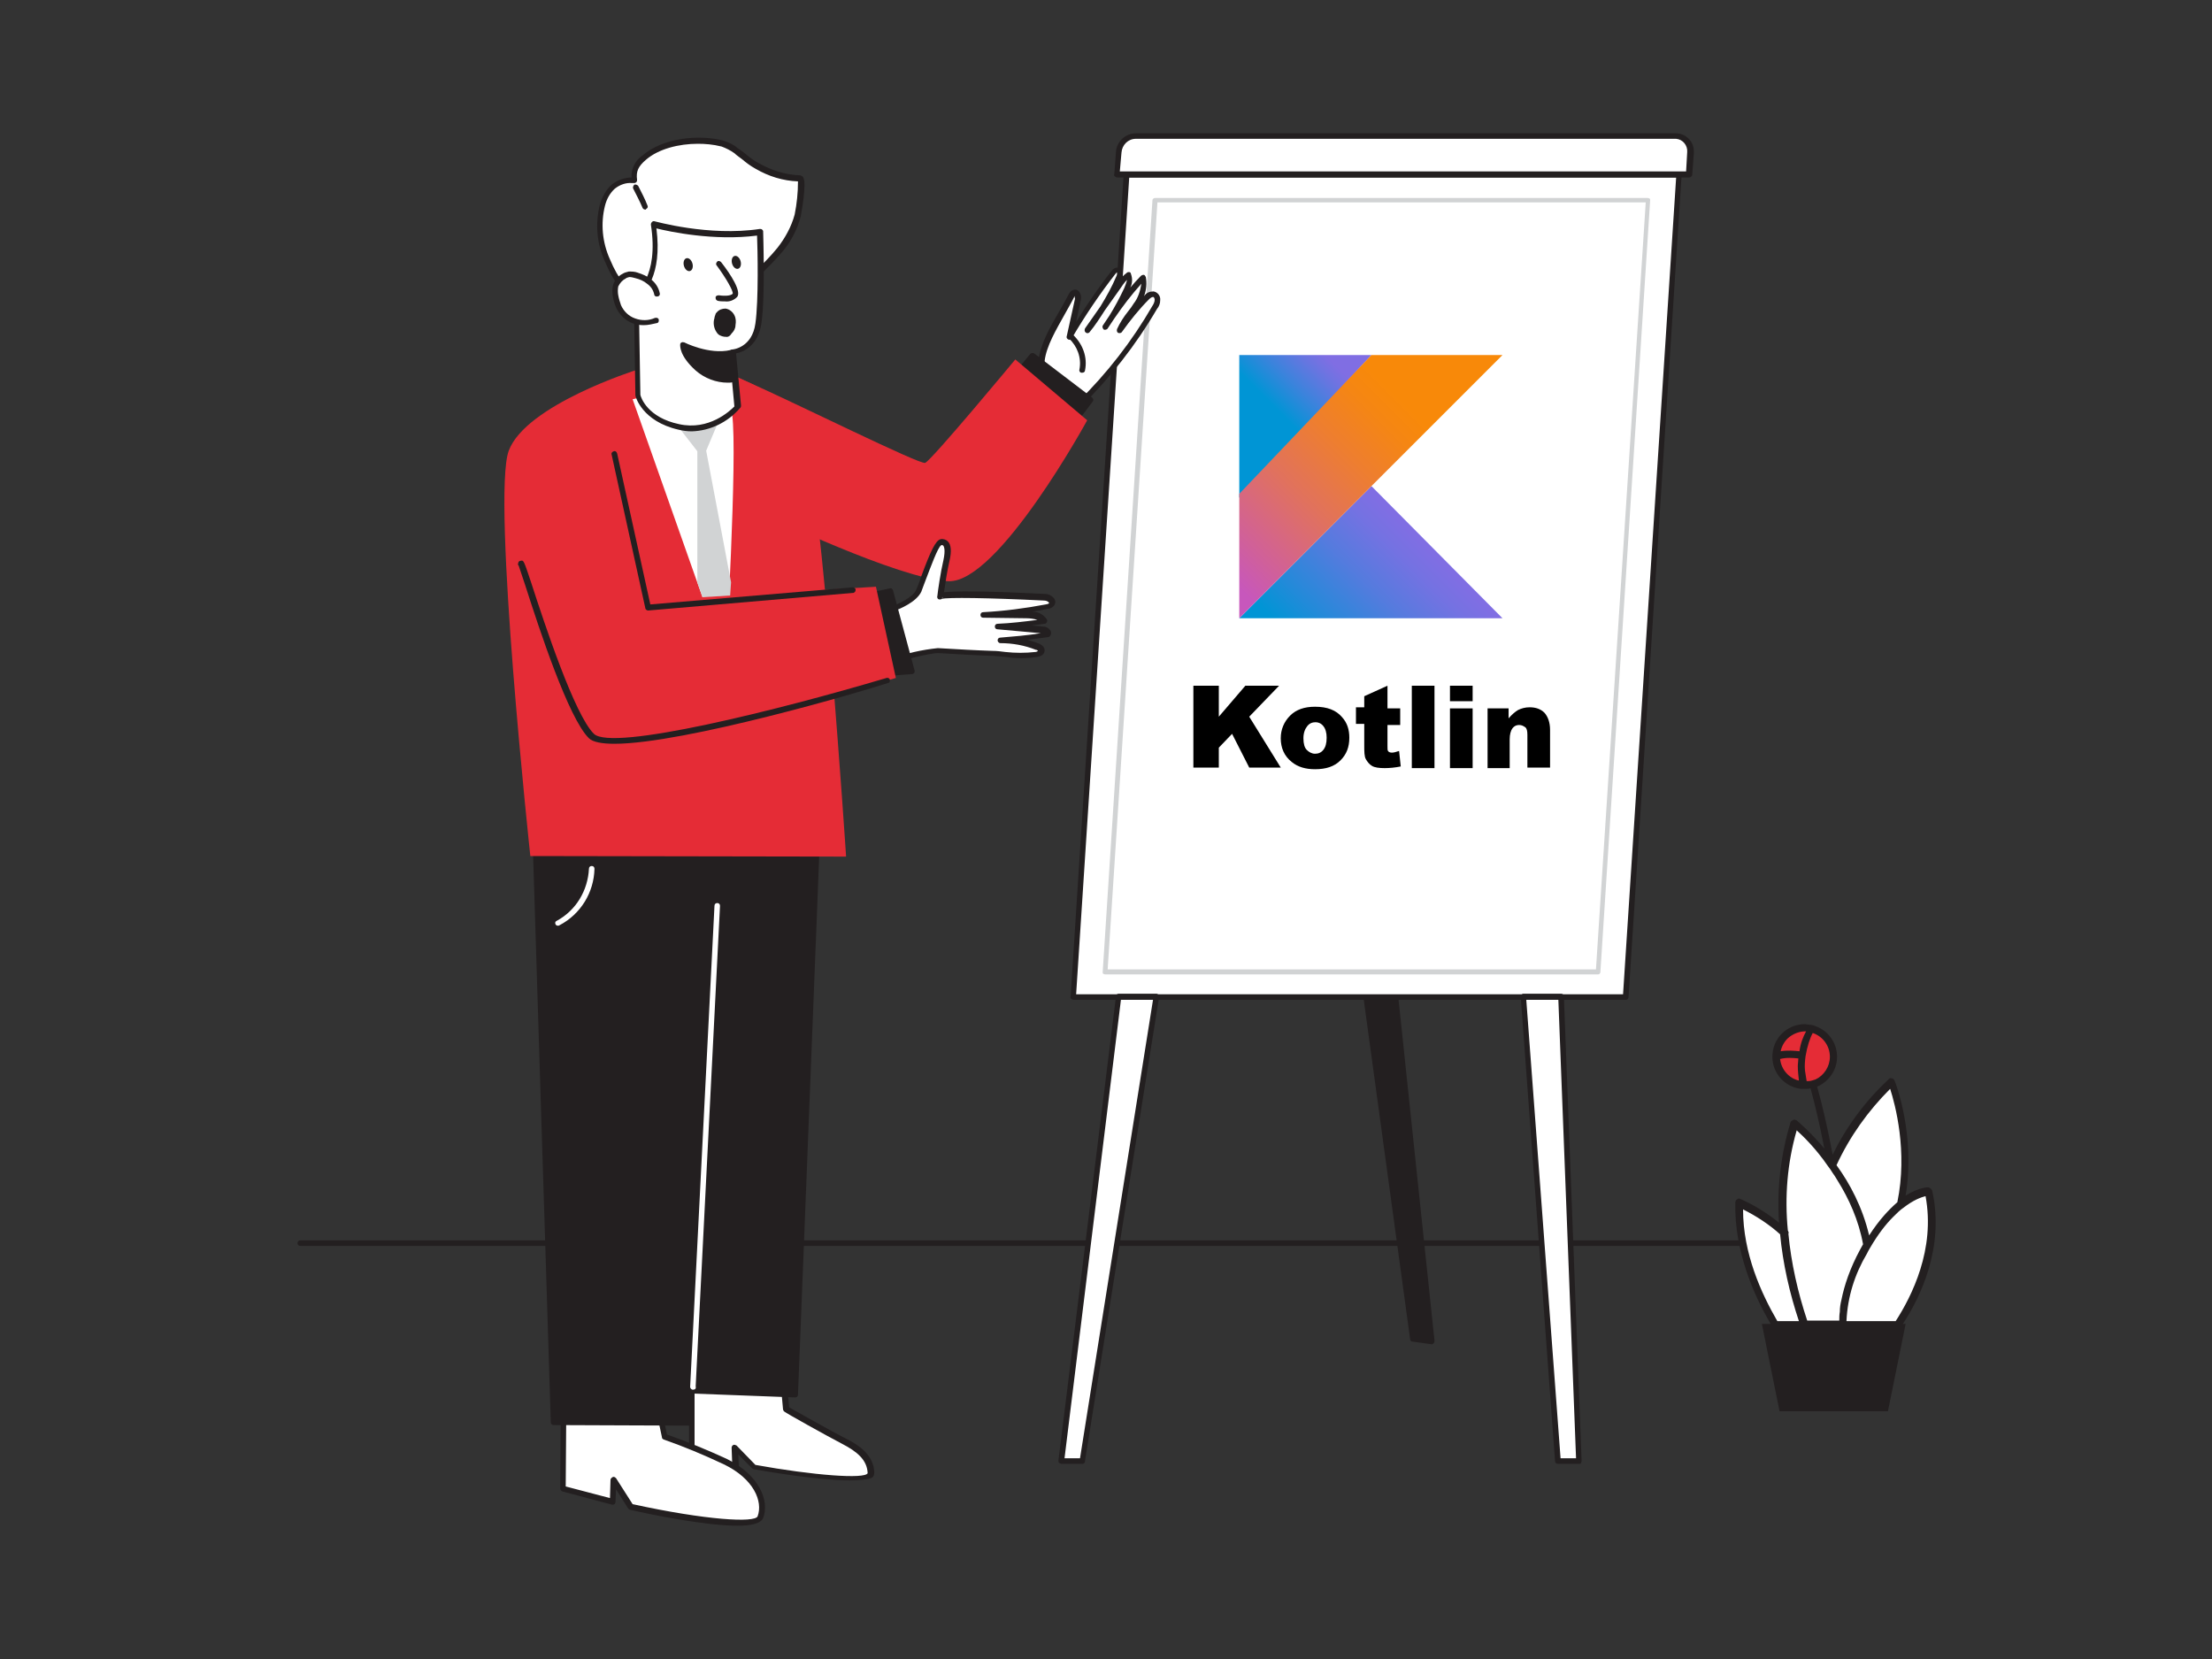 <?xml version="1.0" encoding="utf-8"?>
<!-- Generator: Adobe Illustrator 27.9.0, SVG Export Plug-In . SVG Version: 6.00 Build 0)  -->
<svg version="1.1" id="Layer_1" xmlns="http://www.w3.org/2000/svg" xmlns:xlink="http://www.w3.org/1999/xlink" x="0px" y="0px"
	 viewBox="0 0 400 300" style="enable-background:new 0 0 400 300;" xml:space="preserve">
<rect x="0" y="0" width="400" height="300" fill="#333333" stroke="none"/>
<style type="text/css">
	.st0{fill:#231F20;}
	.st1{fill:#FFFFFF;}
	.st2{fill:#D1D3D4;}
	.st3{fill:#E52C36;}
	.st4{display:none;}
	.st5{display:inline;fill:#FFFFFF;}
	.st6{display:inline;fill:#231F20;}
	.st7{display:inline;fill:#E52C36;}
	.st8{display:inline;}
	.st9{fill:url(#XMLID_00000028319745956691764340000000800599856205925252_);}
	.st10{fill:url(#SVGID_1_);}
	.st11{fill:url(#SVGID_00000116943391971579928420000002137918176049181341_);}
</style>
<g id="_010">
	<path class="st0" d="M345.7,225.3H54.3c-0.3,0-0.5-0.2-0.5-0.5c0-0.3,0.2-0.5,0.5-0.5c0,0,0,0,0,0h291.4c0.3,0,0.5,0.2,0.5,0.5
		C346.2,225.1,346,225.3,345.7,225.3z"/>
	<polyline class="st0" points="246,173 255.4,242.1 259,242.6 251.6,172.3 243.5,173 	"/>
	<path class="st0" d="M259,243.1L259,243.1l-3.6-0.5c-0.2,0-0.4-0.2-0.4-0.4l-9.4-68.8l-2,0.2c-0.3,0-0.5-0.2-0.6-0.5c0,0,0,0,0-0.1
		c0-0.3,0.2-0.5,0.4-0.5c0,0,0,0,0,0l8.1-0.7c0.3,0,0.5,0.2,0.5,0.4l7.4,70.2c0,0.2,0,0.3-0.1,0.4C259.2,243,259.1,243,259,243.1z
		 M255.9,241.6l2.5,0.3l-7.2-69.1l-4.6,0.4L255.9,241.6z"/>
	<polygon class="st1" points="203.7,31.6 303.6,31.6 294,180.3 194.1,180.3 	"/>
	<path class="st0" d="M294,180.8h-99.9c-0.1,0-0.3-0.1-0.4-0.2c-0.1-0.1-0.2-0.2-0.1-0.4l9.6-148.7c0-0.3,0.2-0.5,0.5-0.5h99.9
		c0.3,0,0.5,0.2,0.5,0.5c0,0,0,0,0,0l-9.6,148.7C294.5,180.6,294.3,180.8,294,180.8z M194.6,179.8h98.9l9.6-147.7h-98.9L194.6,179.8
		z"/>
	<polygon class="st1" points="208.8,36.1 298,36.1 289,175.8 199.8,175.8 	"/>
	<path class="st2" d="M289,176.2h-89.2c-0.1,0-0.2-0.1-0.3-0.1c-0.1-0.1-0.1-0.2-0.1-0.3l9-139.6c0-0.2,0.2-0.4,0.5-0.4H298
		c0.1,0,0.2,0.1,0.3,0.1c0.1,0.1,0.1,0.2,0.1,0.3l-9,139.6C289.4,176,289.2,176.2,289,176.2z M200.3,175.3h88.3l9-138.7h-88.3
		L200.3,175.3z"/>
	<path class="st1" d="M205.4,24.6h97.5c1.5,0,2.7,1.2,2.8,2.7c0,0.1,0,0.2,0,0.3l-0.3,4H202l0.2-4C202.4,25.9,203.7,24.6,205.4,24.6
		z"/>
	<path class="st0" d="M305.4,32.1H202c-0.1,0-0.3-0.1-0.4-0.2c-0.1-0.1-0.2-0.2-0.1-0.4l0.3-4c0.1-1.9,1.7-3.4,3.7-3.4h97.5
		c1.8,0,3.3,1.4,3.3,3.3c0,0.1,0,0.2,0,0.3l-0.3,4C305.9,31.9,305.7,32.1,305.4,32.1z M202.5,31h102.4l0.2-3.5
		c0.1-1.2-0.8-2.3-2-2.4c-0.1,0-0.1,0-0.2,0h-97.5c-1.4,0-2.5,1.1-2.6,2.5L202.5,31z"/>
	<polygon class="st1" points="202.3,180.3 191.9,264.2 195.8,264.2 209.1,180.3 	"/>
	<path class="st0" d="M195.8,264.7h-3.9c-0.1,0-0.3-0.1-0.4-0.2c-0.1-0.1-0.1-0.3-0.1-0.4l10.4-83.9c0-0.3,0.2-0.5,0.5-0.5h6.8
		c0.2,0,0.3,0.1,0.4,0.2c0.1,0.1,0.1,0.3,0.1,0.4l-13.4,83.9C196.2,264.5,196,264.7,195.8,264.7z M192.5,263.7h2.8l13.2-82.9h-5.8
		L192.5,263.7z"/>
	<polygon class="st1" points="282.4,180.3 285.6,264.2 281.8,264.2 275.6,180.3 	"/>
	<path class="st0" d="M285.6,264.7h-3.9c-0.3,0-0.5-0.2-0.5-0.5l-6.2-83.9c0-0.1,0-0.3,0.1-0.4c0.1-0.1,0.2-0.2,0.4-0.2h6.8
		c0.3,0,0.5,0.2,0.5,0.5l3.2,83.9c0,0.1,0,0.3-0.1,0.4C285.9,264.7,285.8,264.7,285.6,264.7z M282.2,263.7h2.8l-3.2-82.9h-5.8
		L282.2,263.7z"/>
	<path class="st1" d="M125.2,246.2v16.5l7.9,2.2l-0.2-3.4l3.6,3.6c0,0,21.2,3.8,21.1,1s-2.2-4.4-4.9-5.8c-2.9-1.5-10.4-5.8-10.4-5.8
		l-1.1-12.1"/>
	<path class="st0" d="M153.6,267.7c-5.6,0-14.9-1.6-17.2-2c-0.1,0-0.2-0.1-0.3-0.1l-2.6-2.6l0.1,2c0,0.2-0.1,0.3-0.2,0.4
		c-0.1,0.1-0.3,0.1-0.5,0.1l-7.9-2.2c-0.2-0.1-0.4-0.3-0.4-0.5v-16.5c-0.1-0.3,0.1-0.6,0.4-0.6c0.3-0.1,0.6,0.1,0.6,0.4
		c0,0.1,0,0.2,0,0.3v16.1l6.8,2l-0.1-2.7c0-0.2,0.1-0.4,0.3-0.5c0.2-0.1,0.4,0,0.6,0.1l3.4,3.5c10.5,1.9,19.8,2.6,20.3,1.5
		c-0.1-2.4-1.9-3.9-4.6-5.3s-10.4-5.7-10.4-5.8c-0.2-0.1-0.2-0.2-0.3-0.4l-1.1-12.1c0-0.3,0.2-0.5,0.5-0.6c0,0,0,0,0,0
		c0.3,0,0.5,0.2,0.6,0.5c0,0,0,0,0,0l1.1,11.8c1.3,0.7,7.6,4.3,10.2,5.6s5.1,3.1,5.2,6.2c0,0.3-0.1,0.7-0.4,0.9
		C157.1,267.5,155.6,267.7,153.6,267.7z"/>
	<path class="st1" d="M102,255.3l-0.1,13.8l9,2.4l0.1-3.9l3.1,4.9c0,0,22.2,4.9,23.4,1.9s-0.8-7.4-6.3-10.1c-3.6-1.7-7.3-3.2-11-4.5
		l-1.3-6"/>
	<path class="st0" d="M133.4,275.9c-5.8,0-15.7-2-19.5-2.9c-0.1,0-0.2-0.1-0.3-0.2l-2.2-3.5l-0.1,2.3c0,0.3-0.2,0.5-0.5,0.5
		c0,0-0.1,0-0.1,0l-9-2.4c-0.2-0.1-0.4-0.3-0.4-0.5l0.1-13.9c0-0.3,0.2-0.5,0.5-0.5c0,0,0,0,0,0l0,0c0.3,0,0.5,0.2,0.5,0.5
		c0,0,0,0,0,0l-0.1,13.5l8,2.1l0.1-3.3c0-0.2,0.2-0.4,0.4-0.5c0.2-0.1,0.4,0,0.6,0.2l3,4.7c13.3,2.9,22.1,3.4,22.6,2.2
		c1-2.7-0.7-6.8-6.1-9.4c-3.6-1.7-7.2-3.2-10.9-4.5c-0.2-0.1-0.3-0.2-0.3-0.4l-1.3-6.1c-0.1-0.3,0.1-0.5,0.4-0.6
		c0.3-0.1,0.5,0.1,0.6,0.4c0,0,0,0,0,0l1.2,5.8c3.7,1.3,7.3,2.8,10.8,4.4c5.9,2.9,7.8,7.6,6.6,10.7
		C137.6,275.5,135.8,275.9,133.4,275.9z"/>
	<polygon class="st0" points="96.8,154.6 100.1,257.2 125.1,257.3 124.8,251.5 143.8,252.2 148.1,140.6 	"/>
	<path class="st0" d="M125.1,257.8L125.1,257.8l-25-0.1c-0.3,0-0.5-0.2-0.5-0.5l-3.2-102.6c0-0.2,0.1-0.4,0.4-0.5l51.3-14
		c0.2,0,0.3,0,0.4,0.1c0.1,0.1,0.2,0.3,0.2,0.4l-4.4,111.6c0,0.3-0.2,0.5-0.5,0.5l0,0l-18.5-0.7l0.2,5.2c0,0.1,0,0.3-0.1,0.4
		C125.3,257.8,125.2,257.8,125.1,257.8z M100.6,256.7l24,0.1l-0.2-5.2c0-0.1,0-0.3,0.1-0.4c0.1-0.1,0.2-0.2,0.4-0.1l18.5,0.7
		l4.3-110.5L97.3,155L100.6,256.7z"/>
	<path class="st1" d="M193.6,53.5c0.1-0.3,0.3-0.5,0.6-0.6c0.6-0.1,0.7,0.8,0.6,1.4l-1.5,6.8c2.4-4.1,5.1-8.1,8-11.9
		c0.1-0.2,0.3-0.4,0.6-0.4c0.6,0,0.6,0.9,0.3,1.4c-1.5,3.4-3.5,6.7-5.8,9.6l5.5-7.8c0.5-0.9,1.2-1.7,2-2.3c0.3,0.9,0.2,1.9-0.4,2.7
		c-1.1,2.4-2.4,4.6-3.9,6.8c2-3.2,4.3-6.2,6.9-9c0.3,1.8-0.2,3.6-1.4,5.1c-1.1,1.4-2.1,2.9-3,4.5c1.5-2.1,3.1-4.1,4.9-6
		c0.3-0.4,0.7-0.6,1.1-0.6c0.5,0.1,0.8,0.6,0.8,1c-0.1,0.5-0.2,0.9-0.5,1.3c-3.8,6.5-8.4,12.5-13.8,17.7c-0.3,0.3-4.8-3.7-5.2-4.1
		c-1.1-1-1.6-2.5-1.5-3.9C188.7,61.3,191.9,57,193.6,53.5z"/>
	<path class="st0" d="M194.9,73.8L194.9,73.8c-1,0-5.4-4.3-5.5-4.3c-1.2-1.1-1.8-2.7-1.6-4.3c0.3-2.9,2.1-6.1,3.7-8.8
		c0.6-1.1,1.2-2.1,1.7-3.1c0.2-0.4,0.5-0.8,1-0.9c0.3-0.1,0.6,0,0.9,0.3c0.4,0.5,0.5,1.1,0.3,1.7l-0.8,3.8c2-3.2,4.1-6.3,6.4-9.2
		c0.2-0.3,0.6-0.6,1-0.6c0.3,0,0.6,0.2,0.8,0.4c0.2,0.4,0.3,0.9,0.1,1.3c0.3-0.3,0.5-0.5,0.9-0.8c0.1-0.1,0.3-0.1,0.4-0.1
		c0.1,0,0.3,0.1,0.3,0.3c0.3,0.8,0.3,1.7-0.1,2.5c0.6-0.7,1.2-1.4,1.9-2.1c0.1-0.1,0.3-0.2,0.5-0.2c0.2,0,0.3,0.2,0.4,0.4
		c0.2,1.1,0.1,2.3-0.3,3.4c0,0,0.1,0,0.1-0.1c0.4-0.5,0.9-0.7,1.6-0.7c0.7,0.1,1.3,0.8,1.2,1.6c0,0.6-0.2,1.1-0.6,1.6
		c-3.8,6.5-8.5,12.5-13.9,17.8C195.2,73.8,195,73.8,194.9,73.8z M195,72.8L195,72.8z M194.3,53.5c0,0,0,0.1-0.1,0.3l0,0
		c-0.5,1-1.1,2-1.7,3.1c-1.5,2.7-3.3,5.7-3.6,8.4c-0.1,1.3,0.4,2.6,1.4,3.5c1.5,1.4,3,2.7,4.6,3.9c5.3-5.2,9.8-11,13.5-17.4
		c0.2-0.3,0.4-0.7,0.4-1.1c0-0.2-0.1-0.5-0.3-0.5s-0.5,0.2-0.7,0.4c-1.8,1.8-3.4,3.8-4.9,5.9c-0.1,0.2-0.4,0.3-0.7,0.2
		c-0.2-0.1-0.3-0.4-0.2-0.7c0.5-1.1,1.2-2.2,2-3.2c0.4-0.5,0.7-0.9,1-1.4c0.8-1,1.2-2.3,1.4-3.6c-1.8,2-3.4,4.1-4.9,6.3
		c-0.4,0.6-0.8,1.2-1.2,1.8c-0.1,0.2-0.5,0.3-0.7,0.2c0,0,0,0,0,0c-0.2-0.2-0.3-0.5-0.2-0.7c0.4-0.6,0.8-1.2,1.2-1.8
		c1-1.6,1.9-3.3,2.7-5c0.2-0.5,0.4-1,0.5-1.5c-0.5,0.5-0.9,1.1-1.3,1.7l-2.7,3.8c-0.9,1.4-1.8,2.8-2.8,4c-0.2,0.2-0.5,0.2-0.7,0
		c-0.2-0.2-0.2-0.4-0.1-0.7l2.8-4c1.1-1.8,2.1-3.6,2.9-5.5c0.1-0.2,0.1-0.4,0.1-0.7c0,0.1-0.1,0.1-0.2,0.2c-2.9,3.7-5.6,7.7-8,11.8
		c-0.1,0.2-0.4,0.3-0.6,0.2c-0.2-0.1-0.4-0.3-0.3-0.6l1.5-6.8C194.4,54,194.3,53.7,194.3,53.5L194.3,53.5z M193.6,53.6L193.6,53.6z"
		/>
	<polygon class="st0" points="184.3,67 186.6,64.2 197.2,72.3 194.2,76.3 	"/>
	<path class="st0" d="M194.2,76.8c-0.1,0-0.2-0.1-0.3-0.1l-9.9-9.2c-0.2-0.2-0.2-0.5,0-0.7l2.3-2.8c0.2-0.2,0.5-0.2,0.7-0.1l10.5,8
		c0.2,0.2,0.3,0.5,0.1,0.7l-3,4C194.5,76.7,194.4,76.7,194.2,76.8L194.2,76.8z M185,67l9.1,8.5l2.4-3.2l-9.8-7.4L185,67z"/>
	<path class="st3" d="M132.9,68c0,0,0.9,0.4,2.4,1.1c8.6,3.8,31.1,15,32,14.6c1.2-0.5,16.3-18.7,16.3-18.7l13,11
		c0,0-16.1,29.5-25.1,29.1S138.2,93,138.2,93"/>
	<path class="st1" d="M161.2,110.2c0,0,3.9-1.4,4.8-3.3s2.9-8.6,4-8.8s1.6,1,1,3.3s-1.1,6.4-1.1,6.5c0.1-0.8,17.2,0,18.8,0.1
		c0.7,0,1.6,0.4,1.4,1c-0.1,0.4-0.6,0.6-1,0.7c-3.7,0.8-7.6,1.3-11.4,1.4l7.9,0.1c1.2,0,2.6,0.2,3.1,1.2c-2.7,0.4-5.5,0.7-8.3,0.8
		l7.9,0.7c0.5,0,1.2,0.5,0.9,0.9c-2.8,0.4-5.5,0.7-8.3,0.9c2.2,0.1,4.4,0.5,6.5,1.3c0.3,0.1,0.7,0.4,0.7,0.7s-0.5,0.6-0.9,0.7
		c-2.5,0.5-5.2-0.1-7.8-0.2c-3.3-0.1-6.6-0.3-9.9-0.5c-1-0.1-8.9,1.5-9,2.7L161.2,110.2z"/>
	<path class="st0" d="M160.7,120.9L160.7,120.9c-0.3,0-0.5-0.3-0.5-0.5l0,0c0-0.2,0.6-10.2,0.6-10.2c0-0.2,0.2-0.4,0.4-0.5
		c1-0.4,3.9-1.6,4.5-3.1c0.2-0.5,0.6-1.4,0.9-2.4c1.7-4.6,2.6-6.5,3.5-6.7c0.5-0.1,1,0.1,1.3,0.4c0.6,0.6,0.7,1.8,0.3,3.5
		s-0.8,4.3-1,5.7c1.8-0.2,6.3-0.3,18.2,0.3c0.7,0,1.3,0.3,1.7,0.8c0.2,0.3,0.3,0.6,0.2,0.9c-0.2,0.8-1.1,1-1.4,1
		c-0.9,0.2-1.9,0.4-2.8,0.5c1.1,0,2.1,0.5,2.7,1.4c0.1,0.2,0.1,0.3,0,0.5c-0.1,0.2-0.2,0.3-0.4,0.3l-2.4,0.3l2.1,0.2
		c0.6,0,1.1,0.3,1.4,0.8c0.1,0.3,0.1,0.6-0.1,0.9c-0.1,0.1-0.2,0.2-0.3,0.2c-1.3,0.2-2.5,0.3-3.8,0.5c0.7,0.2,1.4,0.4,2.1,0.7
		c0.9,0.4,1,0.9,1,1.2s-0.1,1-1.4,1.2c-1.9,0.3-3.8,0.3-5.6,0c-0.8-0.1-1.5-0.1-2.3-0.2c-3.1-0.1-6.5-0.3-9.9-0.5
		c-1-0.1-7.8,1.4-8.4,2.3C161.2,120.7,160.9,120.9,160.7,120.9z M161.7,110.5c-0.3,5-0.4,7.5-0.5,8.7c2.7-1.1,5.5-1.7,8.4-2
		c3.4,0.2,6.9,0.4,9.9,0.5c0.8,0,1.5,0.1,2.3,0.2c1.8,0.2,3.6,0.2,5.4,0c0.2,0,0.4-0.1,0.5-0.2c-0.1-0.1-0.2-0.2-0.4-0.2
		c-2-0.8-4.2-1.2-6.4-1.2c-0.3,0-0.5-0.3-0.5-0.5c0-0.3,0.2-0.5,0.5-0.5c2.4-0.2,4.9-0.4,7.3-0.8l-7.8-0.7c-0.3,0-0.5-0.2-0.5-0.5
		c0-0.3,0.2-0.5,0.5-0.5c2.4-0.1,4.8-0.4,7.2-0.7c-0.6-0.2-1.3-0.3-2-0.3l-7.8-0.1c-0.3,0-0.5-0.2-0.5-0.5c0,0,0,0,0,0
		c0-0.3,0.2-0.5,0.5-0.5c3.8-0.2,7.6-0.7,11.3-1.4c0.6-0.1,0.6-0.2,0.6-0.3c-0.2-0.3-0.6-0.4-0.9-0.4c-10-0.5-17.6-0.6-18.5-0.3
		c-0.1,0.1-0.3,0.1-0.4,0.1c-0.3,0-0.5-0.3-0.4-0.6c0,0,0,0,0,0l0,0c0.1-1,0.6-4.4,1.1-6.5c0.4-1.9,0.1-2.4,0-2.6
		c-0.1-0.1-0.3-0.2-0.4-0.1c-0.6,0.3-2,4.2-2.7,6c-0.4,1-0.7,1.9-0.9,2.4C165.7,108.9,162.7,110.1,161.7,110.5z M170.5,107.9
		c0,0.1-0.1,0.2-0.2,0.3C170.4,108.2,170.5,108.1,170.5,107.9z"/>
	<path class="st3" d="M115.1,66.9c0,0-20,6.3-23.1,14.6s3.9,73.3,3.9,73.3l57.1,0.1c0,0-4.4-67.2-7.7-76.5S125,64,115.1,66.9z"/>
	<path class="st1" d="M114.4,72.2l16.8,47.6c0,0,2.2-37.6,1.2-44.8S114.4,72.2,114.4,72.2z"/>
	<polygon class="st2" points="121.9,76.2 126.1,81.6 126.1,105.3 131.2,119.8 132.2,105.3 127.7,81.5 130.1,75.8 	"/>
	<path class="st1" d="M132.9,27.2c1.3,0.9,2.6,2.1,3.9,2.8c2.3,1.4,5,2.2,7.7,2.3c0.7,0-0.2,6.1-0.3,6.7c-0.6,2.3-1.7,4.4-3.2,6.2
		c-1.4,1.6-2.8,3.1-4.4,4.5c-1.9,1.8-5.1,2.3-7.6,2.8c-2.2,0.4-4.6,1.2-6.8,1.4s-4.9,0.6-6.9-0.1c-2.7-1-4.5-4.2-5.5-6.7
		c-1.4-3.1-1.8-6.7-0.9-10c0.3-1.3,1-2.4,1.9-3.3c1.2-1.1,2.4-1,3.8-1.2c-0.2-1.8,0.3-2.8,1.7-4.1c3.4-3,9.7-3.7,14-2.6
		C131.3,26.2,132.1,26.7,132.9,27.2z"/>
	<path class="st0" d="M118.3,54.7c-1.1,0-2.1-0.1-3.1-0.4c-2.2-0.8-4.2-3.1-5.8-7c-1.5-3.2-1.8-6.9-0.9-10.4
		c0.4-1.3,1.1-2.6,2.1-3.5c1-0.8,2.3-1.3,3.6-1.3c-0.1-1.6,0.7-3.1,2-4c3.7-3.2,10.2-3.8,14.5-2.7c1,0.3,1.9,0.7,2.7,1.4l0,0
		c0.5,0.3,1,0.7,1.5,1.1c0.7,0.6,1.5,1.2,2.3,1.6c2.3,1.3,4.8,2.1,7.4,2.2c0.2,0,0.4,0.1,0.6,0.3c0.8,1-0.4,7-0.4,7.1
		c-0.6,2.3-1.7,4.5-3.3,6.4c-1.4,1.6-2.8,3.1-4.4,4.5c-1.9,1.8-4.7,2.3-7.2,2.8l-0.6,0.1c-0.8,0.2-1.7,0.4-2.5,0.6
		c-1.4,0.4-2.9,0.7-4.3,0.9l-0.5,0.1C120.7,54.6,119.5,54.7,118.3,54.7z M126.2,26c-3.4,0-7.1,0.9-9.4,2.9c-1.4,1.2-1.8,2.1-1.6,3.6
		c0,0.1,0,0.3-0.1,0.4c-0.1,0.1-0.2,0.2-0.4,0.2h-0.4c-1.1-0.1-2.2,0.3-3.1,1c-0.9,0.8-1.5,1.9-1.8,3.1c-0.8,3.2-0.5,6.6,0.9,9.7
		c1.5,3.6,3.3,5.8,5.2,6.4s4.2,0.4,6.2,0.1l0.5,0c1.4-0.2,2.8-0.5,4.2-0.8c0.9-0.2,1.7-0.4,2.6-0.6l0.6-0.1c2.4-0.5,5.1-1,6.7-2.6
		c1.5-1.4,3-2.9,4.3-4.5c1.4-1.8,2.5-3.8,3.1-6c0.4-2,0.6-4,0.6-6c-2.7-0.1-5.3-0.9-7.7-2.3c-0.9-0.5-1.7-1.1-2.4-1.7
		c-0.5-0.4-1-0.7-1.4-1.1l0,0c-0.7-0.5-1.5-0.9-2.3-1.2C128.9,26.1,127.5,26,126.2,26z"/>
	<path class="st1" d="M132.5,63.8l0.9,9.9c0,0-4.2,5-10.6,3.6s-7.4-5.8-7.4-5.8l-0.3-18c0,0,4.7-2.6,3.1-12.8c0,0,9.9,2.8,19.3,1.4
		c0,0,0.4,11.6-0.3,16.5S132.5,63.8,132.5,63.8z"/>
	<path class="st0" d="M125.1,78c-0.8,0-1.6-0.1-2.4-0.3c-6.6-1.5-7.8-6-7.8-6.2c0,0,0-0.1,0-0.1l-0.3-18c0-0.2,0.1-0.4,0.3-0.5
		c0,0,4.3-2.6,2.8-12.3c0-0.3,0.2-0.5,0.4-0.6c0.1,0,0.1,0,0.2,0c0.1,0,9.9,2.8,19.1,1.4c0.1,0,0.3,0,0.4,0.1
		c0.1,0.1,0.2,0.2,0.2,0.3c0,0.5,0.4,11.7-0.3,16.6c-0.6,4.2-3.4,5.3-4.6,5.5l0.9,9.4c0,0.1,0,0.3-0.1,0.4
		C131.6,76.4,128.4,77.9,125.1,78z M115.8,71.4c0.1,0.5,1.3,4.1,7,5.3c5.4,1.2,9.2-2.4,10-3.2l-0.9-9.7c0-0.1,0-0.3,0.1-0.4
		c0.1-0.1,0.2-0.2,0.4-0.2l0,0c0.1,0,3.6-0.3,4.2-4.7c0.6-4.2,0.4-13.5,0.3-15.9c-7.8,1-15.8-0.7-18.2-1.3
		c1.1,8.6-2.2,11.7-3.2,12.4L115.8,71.4z"/>
	<path class="st1" d="M118.8,53.1c-0.2-0.9-0.7-1.6-1.5-2.2c-0.7-0.5-1.4-0.8-2.2-1.1c-0.4-0.2-0.9-0.2-1.3-0.2
		c-0.3,0.1-0.6,0.2-0.9,0.3c-0.7,0.3-1.2,0.9-1.5,1.6c-0.1,0.6-0.1,1.2,0,1.8c0.1,0.7,0.3,1.3,0.5,1.9c1.1,2.5,4.1,3.7,6.6,2.6
		c0,0,0.1,0,0.1-0.1"/>
	<path class="st0" d="M116.4,58.8c-0.7,0-1.3-0.1-1.9-0.3c-1.4-0.5-2.5-1.6-3.1-2.9c-0.3-0.7-0.5-1.4-0.6-2.1
		c-0.1-0.7-0.1-1.4,0.1-2.1c0.3-0.8,0.9-1.5,1.7-1.9c0.3-0.2,0.7-0.3,1.1-0.4c0.5,0,1.1,0,1.6,0.2c0.9,0.3,1.7,0.6,2.4,1.2
		c0.8,0.6,1.4,1.5,1.6,2.5c0.1,0.3-0.1,0.6-0.4,0.6c-0.3,0.1-0.6-0.1-0.6-0.4c-0.2-0.8-0.6-1.4-1.3-1.9c-0.6-0.5-1.3-0.8-2.1-1
		c-0.4-0.1-0.7-0.2-1.1-0.2c-0.3,0.1-0.5,0.1-0.7,0.3c-0.6,0.3-1,0.8-1.3,1.4c-0.1,0.5-0.1,1.1,0,1.6c0.1,0.6,0.3,1.2,0.5,1.8
		c0.5,1.1,1.4,2,2.6,2.4c1.1,0.4,2.4,0.4,3.5-0.1c0.3-0.1,0.6,0,0.7,0.2c0.1,0.3,0,0.6-0.2,0.7c0,0,0,0,0,0
		C118,58.6,117.2,58.8,116.4,58.8z"/>
	<path class="st0" d="M132.7,68.7c-2.4,0.3-4.8-0.4-6.6-2c-2.9-2.7-2.6-4.2-2.6-4.2s4.6,2.4,8.7,1.5L132.7,68.7z"/>
	<path class="st0" d="M131.6,69.2c-2.1,0-4.2-0.8-5.8-2.2c-3-2.7-2.8-4.5-2.8-4.7c0-0.3,0.3-0.5,0.6-0.4c0,0,0.1,0,0.1,0
		c0,0,4.5,2.3,8.4,1.4c0.1,0,0.3,0,0.4,0.1c0.1,0.1,0.2,0.2,0.2,0.3l0.5,4.7c0,0.3-0.2,0.5-0.4,0.6C132.4,69.2,132,69.2,131.6,69.2z
		 M124.2,63.3c0.5,1.2,1.3,2.2,2.3,3c1.6,1.4,3.6,2.1,5.7,1.9l-0.4-3.7C129.2,64.8,126.5,64.4,124.2,63.3z"/>
	<path class="st1" d="M130.1,47.7c0,0,3.6,4.8,2.9,5.7s-3,0.5-3,0.5"/>
	<path class="st0" d="M131.1,54.5c-0.4,0-0.9,0-1.3-0.1c-0.3-0.1-0.4-0.3-0.4-0.6c0-0.3,0.3-0.4,0.6-0.4c0,0,0,0,0,0
		c0.6,0.1,2.1,0.2,2.5-0.3c0.1-0.5-1.2-2.8-2.9-5.1c-0.2-0.2-0.1-0.5,0.1-0.7s0.5-0.1,0.7,0.1c1.8,2.3,3.7,5.3,2.9,6.3
		C132.7,54.3,131.9,54.6,131.1,54.5z"/>
	<ellipse transform="matrix(0.964 -0.267 0.267 0.964 -8.265 34.895)" class="st0" cx="124.4" cy="47.9" rx="0.8" ry="1.2"/>
	<ellipse transform="matrix(0.964 -0.267 0.267 0.964 -7.839 37.19)" class="st0" cx="133.1" cy="47.5" rx="0.8" ry="1.2"/>
	<path class="st0" d="M129.8,57c-0.1,0.2-0.1,0.4-0.2,0.7c-0.2,0.7-0.1,1.5,0.3,2.2c0.5,0.6,1.4,0.8,2,0.3c0.3-0.3,0.5-0.7,0.5-1.2
		c0.1-0.5,0-1.1-0.2-1.6c-0.2-0.5-0.7-0.9-1.2-0.9c-0.5-0.1-1.1,0.3-1.2,0.8"/>
	<path class="st0" d="M131.2,60.9H131c-0.6-0.1-1.1-0.3-1.4-0.8c-0.5-0.7-0.7-1.7-0.4-2.6c0-0.2,0.1-0.4,0.2-0.7
		c0-0.1,0.1-0.2,0.2-0.3c0.4-0.5,1-0.7,1.6-0.7c0.7,0.1,1.3,0.6,1.6,1.2c0.3,0.6,0.3,1.2,0.2,1.8c0,0.6-0.3,1.1-0.7,1.5
		C132,60.8,131.6,61,131.2,60.9z M130.2,57.6c0,0.1,0,0.1,0,0.2c-0.2,0.6-0.1,1.2,0.2,1.7c0.2,0.2,0.4,0.4,0.7,0.4
		c0.2,0,0.4,0,0.5-0.2c0.2-0.2,0.4-0.6,0.4-0.9c0.1-0.4,0-0.9-0.2-1.3c-0.2-0.3-0.5-0.6-0.9-0.6c-0.3,0-0.6,0.1-0.7,0.4
		C130.3,57.5,130.2,57.5,130.2,57.6L130.2,57.6z"/>
	<path class="st1" d="M115,33.9c0.6,1.1,1.2,2.3,1.7,3.5"/>
	<path class="st0" d="M116.7,37.9c-0.2,0-0.4-0.1-0.5-0.3c-0.5-1.2-1.1-2.3-1.7-3.5c-0.1-0.2,0-0.5,0.2-0.7c0.2-0.1,0.5,0,0.7,0.2
		c0.6,1.2,1.2,2.3,1.7,3.6c0.1,0.2,0,0.5-0.3,0.6c0,0,0,0,0,0C116.9,37.9,116.8,37.9,116.7,37.9z"/>
	<polygon class="st0" points="156.8,107.8 161,106.9 164.8,121.4 158.3,121.9 	"/>
	<path class="st0" d="M158.3,122.4c-0.3,0-0.5-0.2-0.5-0.4l-1.5-14.2c0-0.3,0.1-0.5,0.4-0.5l4.2-0.9c0.3-0.1,0.5,0.1,0.6,0.4
		l3.9,14.5c0,0.1,0,0.3-0.1,0.4c-0.1,0.1-0.2,0.2-0.4,0.2L158.3,122.4L158.3,122.4z M157.3,108.2l1.4,13.2l5.5-0.4l-3.6-13.5
		L157.3,108.2z"/>
	<path class="st3" d="M95,93.8c0,0,4.8,43.9,10.7,43.8s56.3-15,56.3-15l-3.6-16.5l-43.1,2.6c0,0,0.6-25.4-4.1-26.6S97,82.4,95,93.8z
		"/>
	<path class="st0" d="M111.1,134.5c-2.2,0-3.9-0.3-4.6-1c-3.7-3.6-9-19.8-11.5-27.6c-0.6-1.7-1-3.1-1.2-3.6
		c-0.1-0.1-0.2-0.3-0.1-0.4c0-0.3,0.2-0.5,0.5-0.5c0.5-0.1,0.5-0.1,1.9,4.1c2.3,7.1,7.8,23.8,11.3,27.2c3.3,3.2,33.4-4.3,52.9-10.1
		c0.3-0.1,0.6,0.1,0.6,0.3c0.1,0.3-0.1,0.6-0.3,0.6c0,0,0,0,0,0C156.1,125,123.7,134.5,111.1,134.5z"/>
	<path class="st0" d="M117.2,110.4c-0.2,0-0.5-0.2-0.5-0.4l-6.1-27.8c-0.1-0.3,0.1-0.5,0.4-0.6c0.3-0.1,0.5,0.1,0.6,0.4c0,0,0,0,0,0
		l6,27.3l36.7-3.1c0.3,0.1,0.5,0.3,0.4,0.6c0,0.2-0.2,0.3-0.3,0.4L117.2,110.4L117.2,110.4z"/>
	<path class="st1" d="M125.3,251.3L125.3,251.3c-0.3,0-0.5-0.3-0.5-0.5l4.4-87c0-0.3,0.2-0.5,0.5-0.5c0,0,0,0,0,0
		c0.3,0,0.5,0.2,0.5,0.5c0,0,0,0,0,0l-4.4,86.9C125.9,251.1,125.7,251.3,125.3,251.3C125.4,251.3,125.4,251.3,125.3,251.3z"/>
	<path class="st1" d="M100.9,167.4c-0.3,0-0.5-0.2-0.5-0.5c0-0.2,0.1-0.3,0.3-0.4c3.5-1.9,5.6-5.5,5.8-9.4c0-0.3,0.2-0.5,0.5-0.5
		c0.3,0,0.5,0.2,0.5,0.5c0,0,0,0,0,0c-0.1,4.3-2.5,8.2-6.3,10.2C101,167.4,101,167.4,100.9,167.4z"/>
	<path class="st1" d="M193.6,60.8c1.7,1.5,2.5,3.8,2.1,6.1"/>
	<path class="st0" d="M195.7,67.4h-0.1c-0.3,0-0.5-0.3-0.4-0.6c0,0,0,0,0,0c0.4-2.1-0.4-4.2-1.9-5.6c-0.2-0.2-0.2-0.5,0-0.7
		c0.2-0.2,0.5-0.2,0.7,0c1.8,1.7,2.7,4.1,2.2,6.5C196.2,67.2,196,67.4,195.7,67.4z"/>
</g>
<g id="essentiel" class="st4">
	<path class="st5" d="M348.7,215.4c0,0-5.3-0.1-11.1,9.7l0,0.1l0-0.1c-2.6-13.5-13.1-21.9-13.1-21.9c-2,6.3-2.6,13-1.9,19.6
		c-2.4-2.2-5.1-3.9-8.1-5.3c-0.2,8.6,3.2,16.5,6.5,21.9h10.5l0,0h1.8h4.3h5.7C346.2,235,351,225.8,348.7,215.4z"/>
	<path class="st6" d="M349.4,215.3c-0.1-0.3-0.3-0.5-0.7-0.6c-0.2,0-5.2,0-10.8,8.6c-3.1-12.6-12.6-20.4-13-20.7
		c-0.2-0.1-0.4-0.2-0.6-0.1c-0.2,0.1-0.4,0.2-0.5,0.4c-1.8,5.9-2.5,12.1-2.1,18.2c-2.1-1.7-4.5-3.2-7-4.3c-0.2-0.1-0.4-0.1-0.6,0.1
		c-0.2,0.1-0.3,0.3-0.3,0.6c-0.2,8.6,3.3,16.7,6.4,21.9h-1.6l3.2,15.8h19.6l3.2-15.8h-0.5C347.1,234.8,351.7,225.6,349.4,215.3z
		 M348.3,216.3c1.8,9.6-2.5,18.1-5.4,22.6H338c-0.1-0.1-0.3-0.1-0.5,0h-3.6c0.2-4.3,1.5-8.5,3.8-12.2c0.2-0.4,0.4-0.8,0.6-1.1
		C342.7,218.1,346.8,216.6,348.3,216.3z M324.8,204.5c2.5,2.2,9.9,9.8,12.1,20.6l-0.5,0.9c-3.1,5.6-3.8,10-3.9,12.9h-5.8
		c-1.7-5.1-2.9-10.4-3.4-15.7c0.1-0.2,0-0.4-0.1-0.6C322.6,216.4,323.2,210.3,324.8,204.5z M321.9,223.2c0.5,5.3,1.7,10.6,3.4,15.7
		h-3.9c-2.9-5-6.2-12.2-6.2-20.2C317.7,219.9,319.9,221.4,321.9,223.2z"/>
</g>
<g id="fondamental">
	<g>
		<circle class="st3" cx="326.4" cy="191" r="5.2"/>
	</g>
	<path class="st1" d="M348.7,215.4c0,0-2.1,0-5.1,2.4c2.6-11.7-1.6-22.1-1.6-22.1c-4.5,4.3-8.2,9.4-10.8,15
		c-3.4-4.8-6.8-7.5-6.8-7.5c-2,6.3-2.6,13-1.9,19.6c-2.4-2.2-5.1-3.9-8.1-5.3c-0.2,8.6,3.2,16.5,6.5,21.9h10.5l0,0h1.8h4.3h5.7
		C346.2,235,351,225.8,348.7,215.4z"/>
	<path class="st0" d="M349.4,215.3c-0.1-0.3-0.4-0.5-0.7-0.6c-0.1,0-1.7,0-4.1,1.5c1.8-11-1.8-20.3-2-20.8c-0.1-0.2-0.3-0.4-0.5-0.4
		c-0.2-0.1-0.5,0-0.6,0.2c-4.2,3.9-7.6,8.5-10.1,13.6c-0.9-4.8-1.9-9.1-2.8-12.3c2.1-0.9,3.6-3,3.6-5.4c0-2.5-1.6-4.7-3.8-5.5
		c-0.4-0.2-0.9-0.3-1.3-0.3c-0.2,0-0.5-0.1-0.7-0.1c-3.3,0-5.9,2.6-5.9,5.9c0,3,2.3,5.5,5.2,5.8c0.2,0,0.5,0,0.7,0
		c0.3,0,0.7,0,1-0.1c0.8,2.9,1.7,6.7,2.5,10.9c-2.6-3.1-4.8-4.9-5-5.1c-0.2-0.1-0.4-0.2-0.6-0.1c-0.2,0.1-0.4,0.2-0.5,0.4
		c-1.8,5.9-2.5,12.1-2.1,18.2c-2.1-1.7-4.5-3.2-7-4.3c-0.2-0.1-0.4-0.1-0.6,0.1c-0.2,0.1-0.3,0.3-0.3,0.6
		c-0.2,8.6,3.3,16.7,6.4,21.9h-1.6l3.2,15.8h19.6l3.2-15.8h-0.5C347.2,234.7,351.7,225.6,349.4,215.3z M321.9,191.5
		c1.1-0.3,2.4-0.2,3.3-0.1c0,0.4-0.1,0.9-0.1,1.4c0,0.8,0.1,1.7,0.2,2.6C323.5,195,322.1,193.4,321.9,191.5z M325.4,190.1
		C325.4,190.1,325.4,190.1,325.4,190.1c-0.9-0.1-2.2-0.2-3.4,0c0.2-1,0.8-2,1.6-2.6c0.8-0.6,1.8-1,2.9-1h0.1
		C326.1,187.4,325.6,188.6,325.4,190.1z M327,195.5c-0.1,0-0.2,0-0.3,0c-0.1-0.7-0.2-1.3-0.3-1.9c0,0,0,0,0,0
		c-0.1-0.9,0-1.8,0.1-2.6c0.3-1.8,0.8-3.3,1.3-4.2c1.8,0.6,3.1,2.3,3.1,4.3c0,1.8-1.1,3.4-2.6,4.1
		C327.9,195.3,327.5,195.5,327,195.5z M341.8,196.9c0.9,2.8,3.2,11.3,1.3,20.5c-1.5,1.3-3.3,3.2-5.1,6c-1.2-5.1-3.5-9.4-5.9-12.7
		C334.5,205.5,337.8,200.9,341.8,196.9z M321.4,238.9c-2.9-5-6.2-12.2-6.2-20.2c2.4,1.2,4.7,2.7,6.7,4.5c0.5,5.3,1.7,10.6,3.4,15.7
		H321.4z M333,235c-0.2,0.8-0.3,1.5-0.3,2.2c-0.1,0.6-0.1,1.1-0.1,1.6h-0.2h-1.4h-4.2c-1.7-5.1-2.9-10.4-3.4-15.7
		c0.1-0.2,0-0.4-0.1-0.6c-0.6-6.1-0.1-12.2,1.6-18.1c1.1,1,3.4,3.2,5.6,6.4c0,0,0,0,0,0c0.3,0.4,0.6,0.8,0.9,1.3
		c0.3,0.4,0.6,0.9,0.9,1.4c2,3.2,3.8,7.1,4.6,11.5l-0.5,0.9C334.5,229.4,333.5,232.5,333,235C333,235,333,235,333,235z M333.9,238.9
		L333.9,238.9c0.2-4.4,1.5-8.5,3.7-12.2c0.2-0.4,0.4-0.8,0.6-1.1c1.4-2.4,2.8-4.2,4.1-5.5c0.7-0.7,1.3-1.3,1.9-1.7
		c1.8-1.4,3.2-1.9,4-2.1c1.8,9.6-2.5,18.1-5.4,22.6H333.9z"/>
</g>
<g id="expert" class="st4">
	<path class="st5" d="M348.7,215.4c0,0-2.1,0-5.1,2.4c2.6-11.7-1.6-22.1-1.6-22.1c-4.5,4.3-8.2,9.4-10.8,15
		c-3.4-4.8-6.8-7.5-6.8-7.5c-2,6.3-2.6,13-1.9,19.6c-2.4-2.2-5.1-3.9-8.1-5.3c-0.2,8.6,3.2,16.5,6.5,21.9h10.5l0,0h1.8h4.3h5.7
		C346.2,235,350.9,225.8,348.7,215.4z"/>
	<path class="st6" d="M349.4,215.3c-0.1-0.3-0.4-0.5-0.7-0.6c-0.1,0-1.7,0-4.1,1.5c1.8-11-1.8-20.3-2-20.8c-0.1-0.2-0.3-0.4-0.5-0.4
		c-0.2-0.1-0.5,0-0.6,0.2c-4,3.7-7.3,8.1-9.8,12.9c-1.2-9.3-3.7-19.2-8.3-27.5l-1.2,0.7c4.6,8,7,17.7,8.2,26.7l-0.5-0.3
		c-2.6-3.1-4.8-4.9-5-5.1c-0.2-0.1-0.4-0.2-0.6-0.1c-0.2,0.1-0.4,0.2-0.5,0.4c-1.8,5.9-2.5,12.1-2.1,18.2c-2.1-1.7-4.5-3.2-7-4.3
		c-0.2-0.1-0.4-0.1-0.6,0.1c-0.2,0.1-0.3,0.3-0.3,0.6c-0.2,8.6,3.3,16.7,6.4,21.9h-1.6l3.2,15.8h19.6l3.2-15.8h-0.5
		C347.2,234.7,351.7,225.6,349.4,215.3z M341.8,196.9c0.9,2.8,3.2,11.3,1.3,20.5c-1.5,1.3-3.3,3.2-5.1,6c-1.2-5.1-3.5-9.4-5.8-12.7
		c0,0,0,0,0,0s0,0,0,0C334.5,205.5,337.8,200.9,341.8,196.9z M321.4,238.9c-2.9-5-6.2-12.2-6.2-20.2c2.4,1.2,4.7,2.7,6.7,4.5
		c0.5,5.3,1.7,10.6,3.4,15.7H321.4z M333,235c-0.2,0.8-0.3,1.5-0.3,2.2c-0.1,0.6-0.1,1.1-0.1,1.6h-0.3h-1.4h-4.1
		c-1.7-5.1-2.9-10.4-3.4-15.7c0.1-0.2,0-0.4-0.1-0.6c-0.6-6.1-0.1-12.2,1.6-18.1c1.1,1,3.4,3.2,5.6,6.4c0,0,0,0,0,0
		c0.1,0.1,0.2,0.3,0.3,0.5c0.2,0.3,0.4,0.5,0.6,0.8c0.3,0.4,0.6,0.9,0.9,1.4c0,0.1,0.1,0.1,0.1,0.2c1.9,3.2,3.7,7,4.5,11.3l-0.5,0.9
		C334.5,229.4,333.5,232.5,333,235C333,235,333,235,333,235z M333.9,238.9L333.9,238.9c0.2-4.4,1.5-8.5,3.7-12.2
		c0.2-0.4,0.4-0.8,0.6-1.1c1.4-2.4,2.8-4.2,4.1-5.5c0.7-0.7,1.3-1.3,1.9-1.7c1.8-1.4,3.2-1.9,4-2.1c1.8,9.6-2.5,18.1-5.4,22.6H333.9
		z"/>
	<path class="st7" d="M339.9,181c0-1-2.3-1.9-5.6-2.2c2.9-1.5,4.7-3.2,4.3-4.2c-0.4-1-3-0.9-6.2,0.1c2.1-2.6,3.2-4.9,2.5-5.7
		c-0.7-0.7-3,0.3-5.5,2.4c1-3.1,1-5.6,0.1-6c-1-0.4-2.7,1.5-4.3,4.4c-0.3-3.3-1.2-5.8-2.3-5.8c-1,0-1.9,2.3-2.2,5.6
		c-1.5-2.9-3.2-4.7-4.2-4.3c-1,0.4-0.9,3,0.1,6.2c-2.6-2.1-4.9-3.2-5.7-2.5c-0.7,0.7,0.3,3,2.4,5.5c-3.1-1-5.6-1-6-0.1
		c-0.4,1,1.5,2.7,4.4,4.3c-3.3,0.3-5.8,1.2-5.8,2.3c0,1,2.3,1.9,5.6,2.2c-2.9,1.5-4.7,3.2-4.3,4.2c0.4,1,3,0.9,6.2-0.1
		c-2.1,2.6-3.2,4.9-2.5,5.7c0.7,0.7,3-0.3,5.5-2.4c-1,3.1-1,5.6-0.1,6c1,0.4,2.7-1.5,4.3-4.4c0.3,3.3,1.2,5.8,2.3,5.8
		c1,0,1.9-2.3,2.2-5.6c1.5,2.9,3.2,4.7,4.2,4.3c1-0.4,0.9-3-0.1-6.2c2.6,2.1,4.9,3.2,5.7,2.5c0.7-0.7-0.3-3-2.4-5.5
		c3.1,1,5.6,1,6,0.1c0.4-1-1.5-2.7-4.4-4.3C337.5,183,339.9,182.1,339.9,181z"/>
	<g class="st8">
		<g>
			<g>
				<path class="st0" d="M307.8,174.7c0.1-0.2,0.5-0.3,1.1-0.3c0.9,0,2.2,0.2,3.9,0.7c-0.5-0.6-0.9-1.2-1.3-1.7
					c-2.4-0.5-4.5-0.4-5,0.8c-0.5,1.2,0.9,2.8,3.1,4.2c0.7-0.1,1.4-0.2,2.1-0.3C308.9,176.5,307.6,175.1,307.8,174.7z"/>
			</g>
			<g>
				<path class="st0" d="M316.1,164.6c-1.2,0.5-1.3,2.6-0.8,5.1c0.6,0.4,1.1,0.8,1.7,1.3c-0.9-3.1-0.8-5-0.4-5.1c0,0,0,0,0.1,0
					c0.4,0,1.8,1.3,3.2,3.9c0.1-0.7,0.2-1.5,0.3-2.1C318.8,165.5,317.3,164.1,316.1,164.6z"/>
			</g>
			<g>
				<path class="st0" d="M329.7,164.7c-0.9-0.4-2,0.2-3.3,1.8c-0.3,0.4-0.6,0.7-0.8,1.2c0.1,0.7,0.2,1.4,0.3,2.1
					c0.5-1,1.1-1.8,1.6-2.5c1-1.2,1.6-1.5,1.7-1.5c0,0,0,0,0,0c0.1,0,0.4,0.5,0.2,2.3c-0.1,0.8-0.3,1.8-0.6,2.8
					c0.6-0.5,1.1-0.9,1.7-1.3c0.1-0.5,0.2-0.9,0.2-1.3C330.9,166.3,330.6,165.1,329.7,164.7z"/>
			</g>
			<g>
				<path class="st0" d="M339.2,174.3c-0.5-1.2-2.6-1.3-5.1-0.8c-0.4,0.6-0.8,1.1-1.3,1.7c3.1-0.9,5-0.8,5.1-0.4
					c0.1,0.4-1.1,1.8-3.9,3.3c0.7,0.1,1.5,0.2,2.1,0.3C338.3,177,339.7,175.5,339.2,174.3z"/>
			</g>
			<g>
				<path class="st0" d="M336.1,183.7c-0.7,0.1-1.4,0.2-2.2,0.3c2.8,1.6,4.1,3,3.9,3.4c-0.1,0.4-2,0.5-5-0.4
					c0.5,0.6,0.9,1.1,1.3,1.7c0.9,0.2,1.7,0.3,2.5,0.3c1.3,0,2.2-0.3,2.5-1.1C339.7,186.6,338.2,185.1,336.1,183.7z"/>
			</g>
			<g>
				<path class="st0" d="M330.3,192.3c-0.6-0.4-1.2-0.8-1.7-1.3c0.9,3.1,0.8,5.1,0.4,5.2c-0.4,0.1-1.7-1.1-3.2-3.8
					c-0.1,0.7-0.2,1.5-0.3,2.1c1.2,1.8,2.4,3,3.5,3c0.2,0,0.4,0,0.5-0.1C330.8,196.9,330.9,194.8,330.3,192.3z"/>
			</g>
			<g>
				<path class="st0" d="M319.9,192.1c-1.6,2.9-3,4.2-3.4,4c-0.4-0.1-0.5-2,0.4-5c-0.6,0.5-1.2,0.9-1.7,1.3
					c-0.5,2.4-0.4,4.4,0.8,4.9c0.2,0.1,0.3,0.1,0.5,0.1c1.1,0,2.5-1.3,3.7-3.2C320.1,193.6,320,192.8,319.9,192.1z"/>
			</g>
			<g>
				<path class="st0" d="M307.7,187.2c-0.1-0.4,1.1-1.8,3.8-3.2c-0.7-0.1-1.4-0.2-2.1-0.3c-2.1,1.3-3.5,2.9-3,4.1
					c0.3,0.8,1.3,1.1,2.6,1.1c0.8,0,1.6-0.1,2.6-0.3c0.4-0.6,0.8-1.2,1.3-1.7C309.8,187.7,307.9,187.6,307.7,187.2z"/>
			</g>
		</g>
		<g>
			<path class="st0" d="M340.5,181c0-2.1-4.8-3.1-9.2-3.1c-0.4,0-0.8,0-1.2,0c0.3-0.3,0.6-0.5,0.8-0.8c3.1-3.1,5.8-7.2,4.3-8.7
				c-1.5-1.5-5.5,1.2-8.7,4.3c-0.3,0.3-0.6,0.6-0.8,0.8c0-0.4,0-0.8,0-1.2c0-4.4-1-9.2-3.1-9.2c-2.1,0-3.1,4.8-3.1,9.2
				c0,0.4,0,0.8,0,1.2c-0.3-0.3-0.5-0.6-0.8-0.8c-3.1-3.1-7.2-5.8-8.7-4.3c-1.5,1.5,1.2,5.5,4.3,8.7c0.3,0.3,0.6,0.6,0.8,0.8
				c-0.4,0-0.8,0-1.2,0c-4.4,0-9.2,1-9.2,3.1c0,2.1,4.8,3.1,9.2,3.1c0.4,0,0.8,0,1.2,0c-0.3,0.3-0.6,0.5-0.8,0.8
				c-3.1,3.1-5.8,7.2-4.3,8.7c0.3,0.3,0.7,0.4,1.1,0.4c1.9,0,5-2.2,7.5-4.8c0.3-0.3,0.6-0.6,0.8-0.8c0,0.4,0,0.8,0,1.2
				c0,4.4,1,9.2,3.1,9.2c2.1,0,3.1-4.8,3.1-9.2c0-0.4,0-0.8,0-1.2c0.3,0.3,0.5,0.6,0.8,0.8c2.5,2.5,5.6,4.8,7.5,4.8
				c0.5,0,0.8-0.1,1.1-0.4c1.5-1.5-1.2-5.5-4.3-8.7c-0.3-0.3-0.6-0.6-0.8-0.8c0.4,0,0.8,0,1.2,0C335.8,184.1,340.5,183.1,340.5,181z
				 M328.5,182.6c-1.6-0.2-2.8-0.4-3.6-0.7c0.8,0.4,1.9,1,3.1,2c0.7,0.5,1.4,1.2,2.1,1.9c3.6,3.6,4.7,6.4,4.3,6.8
				c-0.4,0.4-3.2-0.7-6.8-4.3c-0.8-0.8-1.4-1.5-1.9-2.1c-1-1.2-1.6-2.2-2-3c0.3,0.8,0.6,2,0.7,3.5c0.1,0.8,0.1,1.8,0.1,2.8
				c0,5.1-1.2,7.8-1.7,7.8s-1.7-2.7-1.7-7.8c0-1.1,0.1-2,0.1-2.8c0.1-1.5,0.4-2.6,0.7-3.4c-0.4,0.8-1,1.8-2,2.9
				c-0.5,0.7-1.2,1.4-1.9,2.1c-3.6,3.6-6.4,4.7-6.8,4.3c-0.4-0.4,0.7-3.2,4.3-6.8c0.8-0.8,1.5-1.4,2.1-1.9c1.2-1,2.3-1.6,3.1-2
				c-0.8,0.3-2,0.6-3.6,0.7c-0.8,0.1-1.8,0.1-2.9,0.1c-5.1,0-7.8-1.2-7.8-1.7c0-0.5,2.7-1.7,7.8-1.7c1.1,0,2,0.1,2.9,0.1
				c1.6,0.1,2.8,0.4,3.6,0.7c-0.2-0.1-0.4-0.2-0.6-0.3c-0.8-0.4-1.6-1-2.5-1.7c-0.7-0.6-1.4-1.2-2.2-1.9c-3.6-3.6-4.7-6.4-4.3-6.8
				c0,0,0.1-0.1,0.2-0.1c0.8,0,3.4,1.2,6.5,4.4c0.8,0.8,1.4,1.5,1.9,2.1c1,1.2,1.6,2.2,2,3c-0.3-0.8-0.6-2-0.7-3.6
				c-0.1-0.8-0.1-1.8-0.1-2.8c0-5.1,1.2-7.8,1.7-7.8s1.7,2.7,1.7,7.8c0,1.1-0.1,2-0.1,2.8c-0.2,1.6-0.4,2.8-0.7,3.6
				c0.4-0.8,1-1.8,2-3c0.5-0.7,1.2-1.4,1.9-2.1c3.2-3.2,5.7-4.4,6.5-4.4c0.1,0,0.2,0,0.2,0.1c0.4,0.4-0.7,3.2-4.3,6.8
				c-0.7,0.7-1.4,1.4-2.1,1.9c-0.8,0.7-1.7,1.3-2.5,1.7c-0.2,0.1-0.4,0.2-0.6,0.3c0.8-0.3,2-0.6,3.6-0.7c0.8-0.1,1.8-0.1,2.9-0.1
				c5.1,0,7.8,1.2,7.8,1.7c0,0.5-2.7,1.7-7.8,1.7C330.3,182.7,329.3,182.7,328.5,182.6z"/>
		</g>
	</g>
	<g class="st8">
		<circle class="st1" cx="322.9" cy="181" r="3.4"/>
		<path class="st0" d="M322.9,185.1c-1.3,0-2.6-0.7-3.4-1.8c-1.2-1.9-0.7-4.4,1.2-5.6c1.9-1.2,4.4-0.7,5.6,1.2v0
			c1.2,1.9,0.7,4.4-1.2,5.6C324.4,184.8,323.6,185.1,322.9,185.1z M322.9,178.3c-0.5,0-1,0.1-1.5,0.4c-1.2,0.8-1.6,2.5-0.8,3.7
			c0.8,1.2,2.5,1.6,3.7,0.8c1.2-0.8,1.6-2.5,0.8-3.7l0,0C324.6,178.8,323.7,178.3,322.9,178.3z"/>
	</g>
</g>
<g>
	
		<linearGradient id="XMLID_00000036952436335581721320000010129899594367637418_" gradientUnits="userSpaceOnUse" x1="236.789" y1="1141.908" x2="259.286" y2="1119.411" gradientTransform="matrix(1 0 0 1 0 -1019)">
		<stop  offset="9.677000e-02" style="stop-color:#0095D5"/>
		<stop  offset="0.301" style="stop-color:#238AD9"/>
		<stop  offset="0.621" style="stop-color:#557BDE"/>
		<stop  offset="0.864" style="stop-color:#7472E2"/>
		<stop  offset="1" style="stop-color:#806EE3"/>
	</linearGradient>
	<polygon id="XMLID_2_" style="fill:url(#XMLID_00000036952436335581721320000010129899594367637418_);" points="224.1,111.8 
		248,87.9 271.7,111.8 	"/>
	
		<linearGradient id="SVGID_1_" gradientUnits="userSpaceOnUse" x1="227.446" y1="1092.722" x2="240.512" y2="1079.656" gradientTransform="matrix(1 0 0 1 0 -1019)">
		<stop  offset="0.118" style="stop-color:#0095D5"/>
		<stop  offset="0.418" style="stop-color:#3C83DC"/>
		<stop  offset="0.696" style="stop-color:#6D74E1"/>
		<stop  offset="0.833" style="stop-color:#806EE3"/>
	</linearGradient>
	<polygon class="st10" points="224.1,64.2 248,64.2 224.1,90 	"/>
	
		<linearGradient id="SVGID_00000119799075474344880550000015706872735287705256_" gradientUnits="userSpaceOnUse" x1="216.091" y1="1126.933" x2="260.401" y2="1082.623" gradientTransform="matrix(1 0 0 1 0 -1019)">
		<stop  offset="0.107" style="stop-color:#C757BC"/>
		<stop  offset="0.214" style="stop-color:#D0609A"/>
		<stop  offset="0.425" style="stop-color:#E1725C"/>
		<stop  offset="0.605" style="stop-color:#EE7E2F"/>
		<stop  offset="0.743" style="stop-color:#F58613"/>
		<stop  offset="0.823" style="stop-color:#F88909"/>
	</linearGradient>
	<polygon style="fill:url(#SVGID_00000119799075474344880550000015706872735287705256_);" points="248,64.2 224.1,89.3 224.1,111.8 
		248,87.9 271.7,64.2 	"/>
</g>
<g>
	<path d="M215.8,124h4.6v5.6l4.8-5.6h6.1l-5.4,5.6l5.7,9.2h-5.7l-3.1-6.1l-2.4,2.5v3.6h-4.6V124z"/>
	<path d="M231.6,133.5c0-1.6,0.6-3,1.7-4.1c1.1-1.1,2.6-1.6,4.5-1.6c2.2,0,3.8,0.6,4.9,1.9c0.9,1,1.3,2.2,1.3,3.7
		c0,1.7-0.5,3-1.6,4.1c-1.1,1.1-2.6,1.6-4.6,1.6c-1.7,0-3.1-0.4-4.2-1.3C232.2,136.7,231.6,135.2,231.6,133.5z M235.7,133.5
		c0,1,0.2,1.7,0.6,2.1s0.9,0.7,1.5,0.7c0.6,0,1.1-0.2,1.5-0.7c0.4-0.5,0.6-1.2,0.6-2.2c0-0.9-0.2-1.6-0.6-2.1s-0.9-0.7-1.4-0.7
		c-0.6,0-1.1,0.2-1.5,0.7S235.7,132.5,235.7,133.5z"/>
	<path d="M250.9,124v4.1h2.3v3h-2.3v3.8c0,0.5,0,0.8,0.1,0.9c0.1,0.2,0.4,0.3,0.7,0.3c0.3,0,0.7-0.1,1.3-0.3l0.3,2.8
		c-1,0.2-2,0.3-2.9,0.3c-1,0-1.8-0.1-2.3-0.4s-0.8-0.7-1.1-1.2s-0.3-1.4-0.3-2.6v-3.8h-1.5v-3h1.5v-2L250.9,124z"/>
	<path d="M255.3,124h4.1v14.9h-4.1V124z"/>
	<path d="M262.2,124h4.1v2.8h-4.1V124z M262.2,128.1h4.1v10.8h-4.1V128.1z"/>
	<path d="M269,128.1h3.8v1.8c0.6-0.7,1.2-1.2,1.7-1.5c0.6-0.3,1.3-0.5,2.1-0.5c1.1,0,2,0.3,2.7,1c0.6,0.7,1,1.7,1,3.1v6.8h-4.1v-5.9
		c0-0.7-0.1-1.2-0.4-1.4s-0.6-0.4-1.1-0.4c-0.5,0-0.9,0.2-1.2,0.6s-0.5,1.1-0.5,2v5.2H269V128.1z"/>
</g>
</svg>
